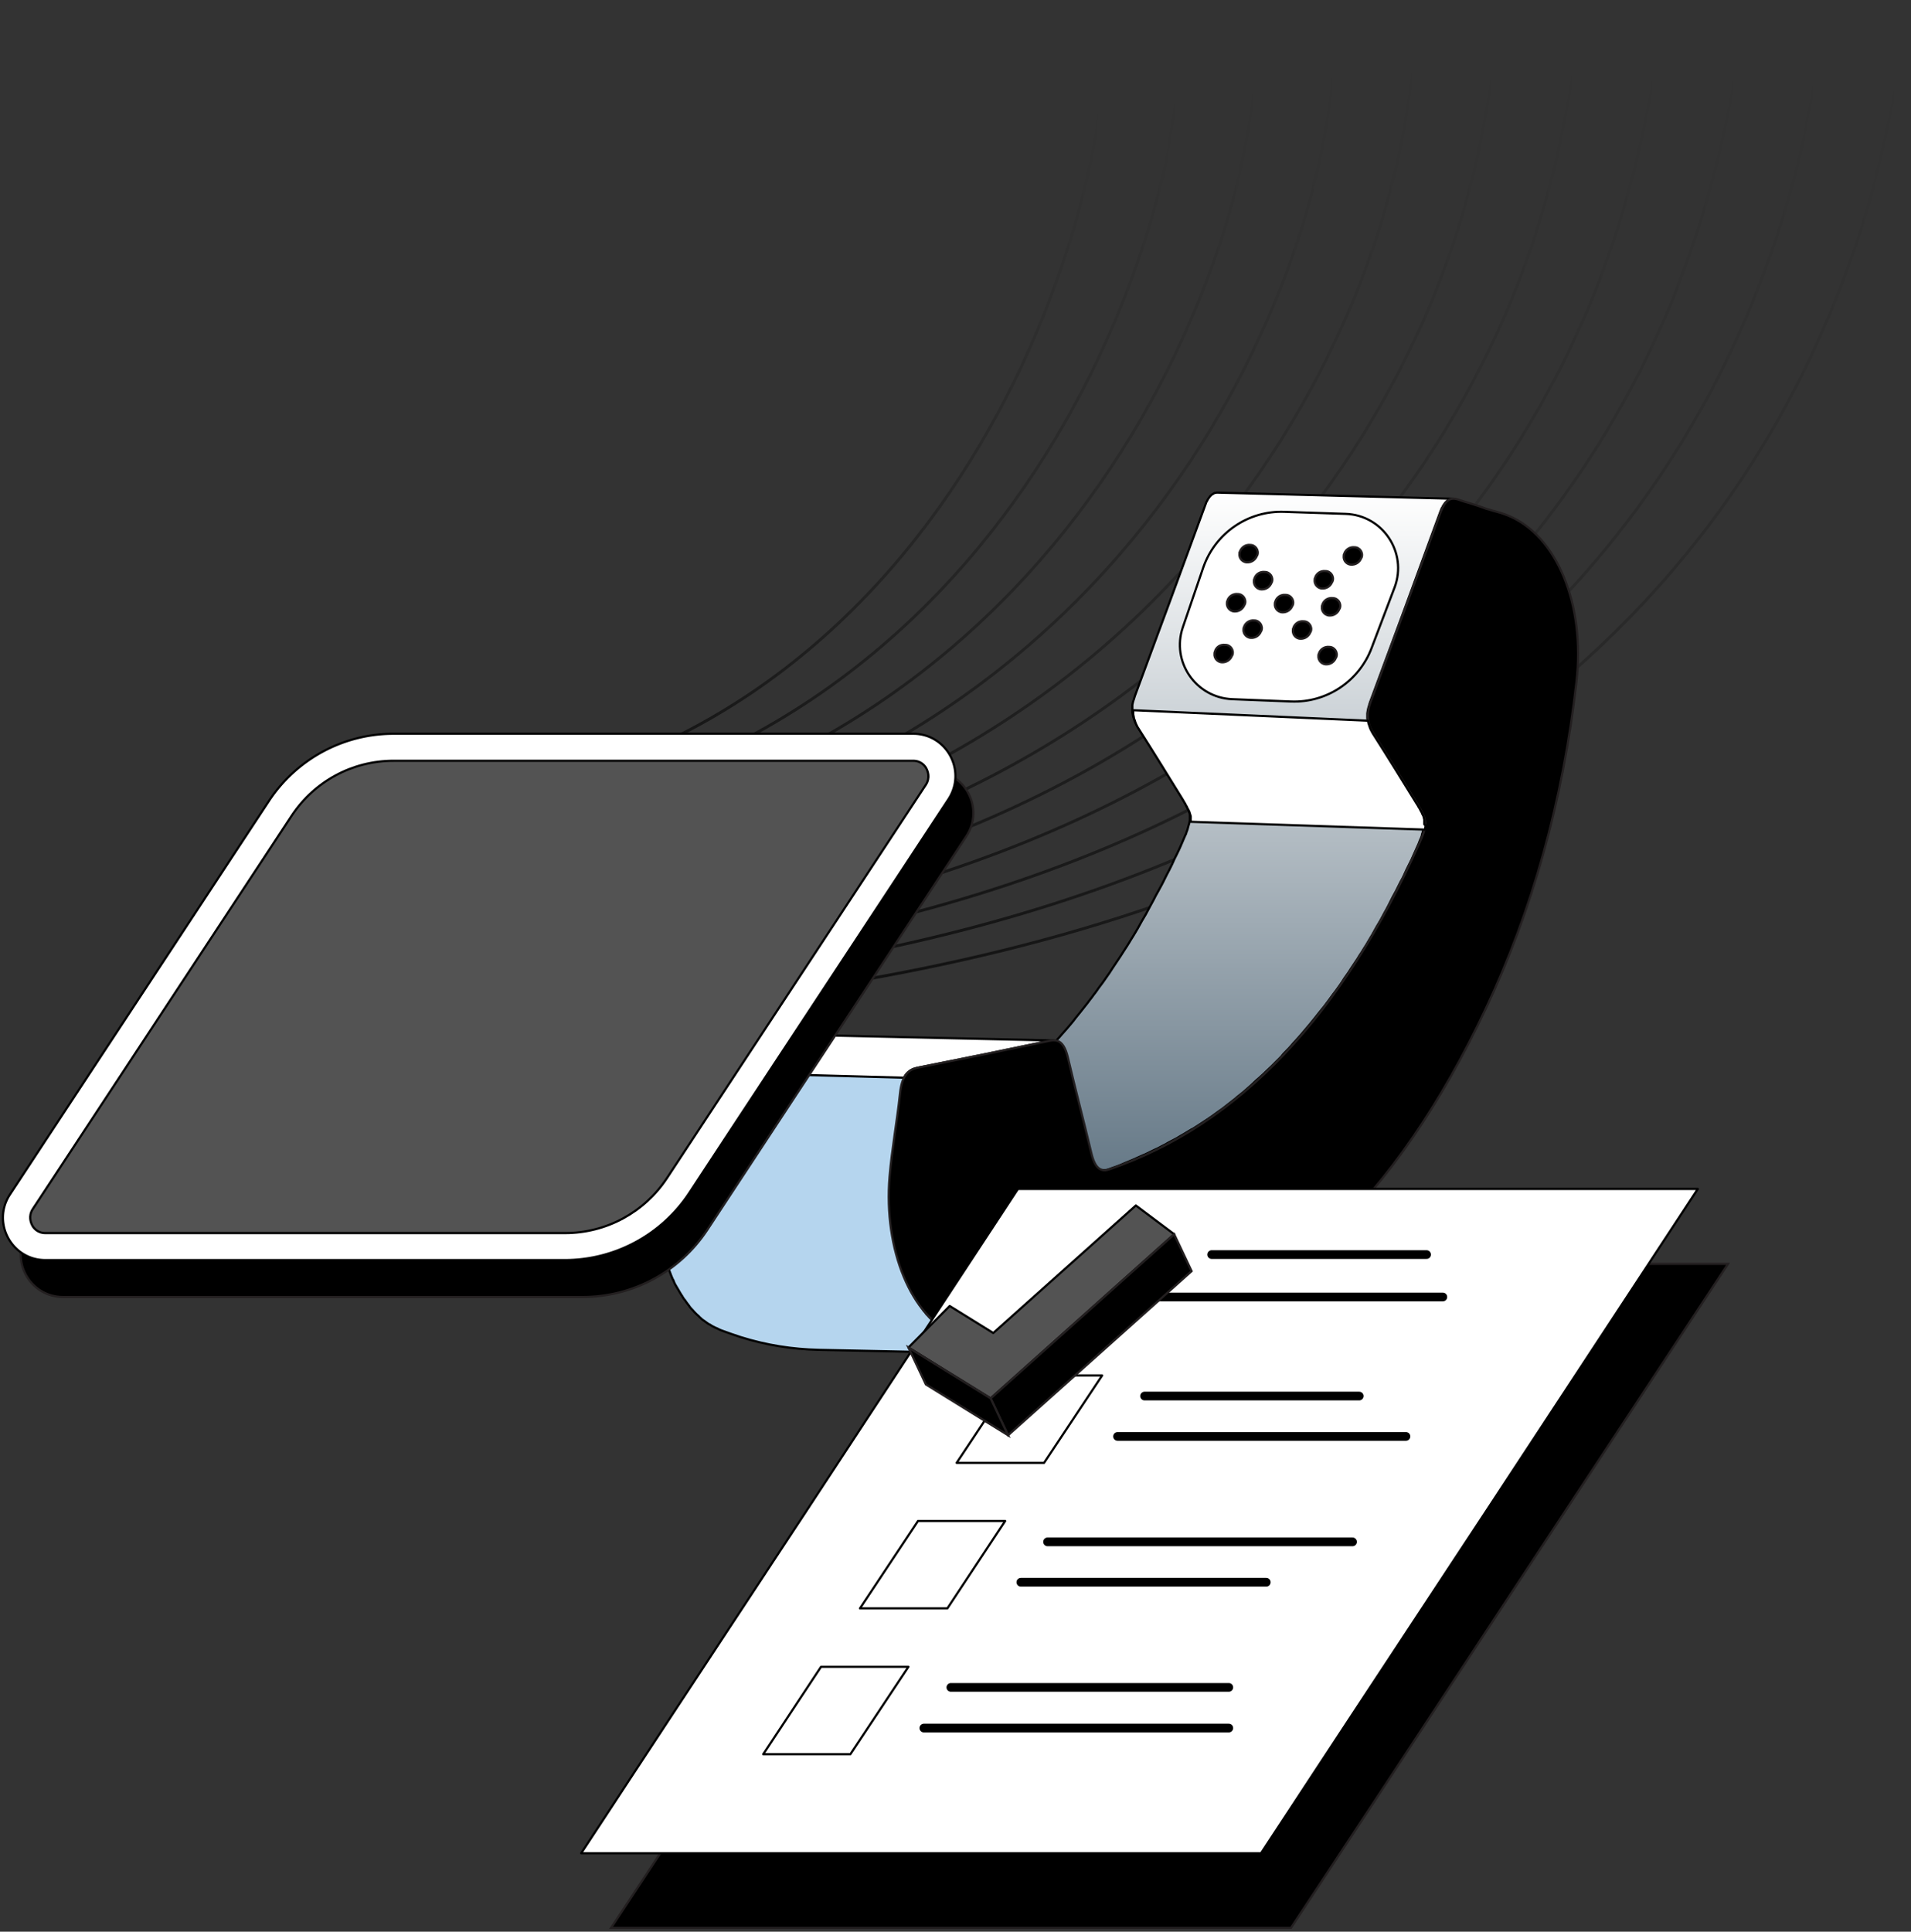 <svg xmlns="http://www.w3.org/2000/svg" width="658" height="665" fill="none"><rect width="100%" height="100%" fill="#333333" stroke="none"/><path stroke="url(#a)" stroke-miterlimit="10" d="M380.1 1.1v14.3c0 74.6-65.9 262.7-256.2 262.7"/><path stroke="url(#b)" stroke-miterlimit="10" d="M124 285.4c206 0 278.1-183.3 282-263.2.3-7.2.6-14.2.9-21.1"/><path stroke="url(#c)" stroke-miterlimit="10" d="M124.2 292.7C345.8 292.7 424.1 114.1 432 29c.9-9.5 1.6-18.9 2.2-27.9"/><path stroke="url(#d)" stroke-miterlimit="10" d="M124.301 300c237.3 0 321.6-173.8 333.6-264.2 1.6-11.9 2.8-23.5 3.7-34.6"/><path stroke="url(#e)" stroke-miterlimit="10" d="M124.4 307.3c253 0 343.3-169.1 359.4-264.8 2.4-14.3 4.1-28.2 5.4-41.4"/><path stroke="url(#f)" stroke-miterlimit="10" d="M124.601 314.6c268.7 0 364.9-164.3 385.1-265.3 3.3-16.6 5.7-32.8 7.2-48.2"/><path stroke="url(#g)" stroke-miterlimit="10" d="M124.7 321.8c284.4 0 386.4-159.6 410.9-265.8 4.4-19 7.3-37.5 9.2-54.9"/><path stroke="url(#h)" stroke-miterlimit="10" d="M124.9 329.1c300.1 0 407.8-154.9 436.7-266.4 5.6-21.4 9.1-42.3 11.2-61.7"/><path stroke="url(#i)" stroke-miterlimit="10" d="M125 336.4c315.7 0 429.3-150.2 462.5-266.9 6.8-23.8 10.9-47 13.3-68.5"/><path stroke="url(#j)" stroke-miterlimit="10" d="M125.101 343.7c331.4 0 450.4-145.6 488.3-267.4 8.1-26.2 12.7-51.8 15.2-75.2"/><path stroke="url(#k)" stroke-miterlimit="10" d="M125.301 351c425.4 0 517-211.6 531.5-349.9"/><path fill="url(#l)" stroke="#000" stroke-linecap="round" stroke-linejoin="round" stroke-width=".75" d="M500.5 171.7h-.6c-.1 0-.2.1-.4.1-.1 0-.2.1-.3.1-.1.1-.2.1-.3.2-.1.1-.2.1-.3.1-.2.2-.5.3-.7.6l-.3.3c-.1.1-.2.2-.2.3-.1.1-.2.3-.3.4-.1.1-.1.2-.2.3l-.3.6c-.1.1-.1.2-.2.3-.1.3-.3.7-.4 1-8 21.9-16.1 43.8-24.2 65.6-.2.5-.3.9-.4 1.3 0 .1-.1.2-.1.3-.1.2-.1.5-.2.7-.1.3-.1.7-.2 1 0 .2-.1.5-.1.7v1.7c0 .2.1.4.1.7 0 .2.1.4.1.5 0 .2.1.4.2.7.1.2.1.4.2.6l.3.9c.1.1.1.3.2.4.2.4.4.8.7 1.3 5.1 8 10.1 16.1 15.1 24.2.3.4.5.8.7 1.2.1.1.1.2.2.3.2.3.3.5.4.8.1.1.1.2.2.3.2.3.3.6.4.9 0 0 0 .1.1.1.1.3.3.6.4.9v.2c.1.2.1.5.2.7v2.4c0 .3-.1.7-.2 1.1v.2c-.1.2-.1.4-.2.7 0 .1-.1.2-.1.4-.1.2-.2.4-.2.7 0 .1-.1.3-.1.4-.1.3-.2.5-.3.8-.1.1-.1.2-.2.4-.2.4-.3.8-.5 1.3-.8 1.9-1.7 3.7-2.5 5.6l-.9 1.8c-.6 1.2-1.2 2.4-1.7 3.6-.3.7-.7 1.4-1.1 2.1-.5 1.1-1.1 2.1-1.6 3.2-.4.7-.8 1.5-1.2 2.2l-1.5 3c-.4.8-.8 1.5-1.2 2.2-.5.9-1 1.9-1.5 2.8-.4.7-.9 1.5-1.3 2.2l-1.5 2.7c-.4.7-.9 1.5-1.3 2.2-.5.9-1 1.7-1.6 2.6-.4.7-.9 1.5-1.4 2.2-.5.8-1 1.7-1.6 2.5-.5.7-.9 1.4-1.4 2.1-.5.8-1 1.6-1.6 2.4-.5.7-1 1.4-1.4 2.1-.5.8-1.1 1.6-1.6 2.3-.5.7-1 1.4-1.5 2-.6.8-1.1 1.5-1.6 2.2-.5.7-1 1.3-1.5 2-.6.7-1.1 1.4-1.7 2.1-.5.6-1 1.3-1.5 1.9-.6.7-1.1 1.4-1.7 2.1-.5.6-1 1.2-1.6 1.9-.6.7-1.1 1.3-1.7 2-.5.6-1.1 1.2-1.6 1.8-.6.6-1.2 1.3-1.7 1.9-.5.6-1.1 1.2-1.6 1.7-.6.6-1.2 1.2-1.7 1.9l-.6.6-1 1-1.8 1.8c-.6.5-1.1 1.1-1.7 1.6-.6.6-1.2 1.2-1.8 1.7-.5.5-1.1 1-1.7 1.5-.6.6-1.2 1.1-1.8 1.7-.6.5-1.1 1-1.7 1.5-.6.5-1.2 1.1-1.9 1.6-.6.5-1.2.9-1.7 1.4-.6.5-1.3 1-1.9 1.5-.6.5-1.2.9-1.8 1.4-.6.5-1.3 1-1.9 1.4-.6.4-1.2.9-1.8 1.3-.6.5-1.3.9-2 1.4l-1.8 1.2c-.7.4-1.3.9-2 1.3-.4.2-.7.5-1.1.7-.3.2-.6.4-.9.5l-1.5.9c-.7.4-1.4.9-2.2 1.3l-1.5.9c-.8.4-1.5.8-2.3 1.2-.5.3-1 .5-1.4.8-.8.4-1.6.8-2.5 1.3-.4.2-.8.4-1.3.6-1.2.6-2.3 1.1-3.5 1.7-.1 0-.2.1-.3.1-1.3.6-2.5 1.1-3.8 1.7-.4.2-.8.3-1.2.5-.9.4-1.8.7-2.6 1.1l-1.5.6c-.6.2-1.1.4-1.7.6-.5.2-.9.3-1.4.5-.3.1-.6.2-.9.2h-1l-80.7-1.7c.3 0 .5 0 .8-.1h.2c.3-.1.6-.1.9-.2 1-.4 2.1-.7 3.1-1.1l1.5-.6c.9-.3 1.8-.7 2.7-1.1.4-.2.8-.3 1.2-.5 1.3-.5 2.6-1.1 3.8-1.7.1 0 .2-.1.3-.1 1.2-.5 2.3-1.1 3.5-1.7.4-.2.8-.4 1.3-.6.8-.4 1.7-.8 2.5-1.3.5-.3 1-.5 1.4-.8.8-.4 1.5-.8 2.3-1.3l1.5-.9c.7-.4 1.4-.9 2.2-1.3l1.5-.9c.6-.4 1.3-.8 1.9-1.2.7-.4 1.3-.9 2-1.3l1.8-1.2c.7-.4 1.3-.9 1.9-1.4.6-.4 1.2-.9 1.8-1.3.6-.5 1.3-1 1.9-1.4.6-.4 1.2-.9 1.8-1.4.6-.5 1.3-1 1.9-1.5.6-.5 1.2-.9 1.7-1.4.6-.5 1.2-1 1.9-1.6.6-.5 1.1-1 1.7-1.5.6-.5 1.2-1.1 1.8-1.7.6-.5 1.1-1 1.7-1.5.6-.6 1.2-1.1 1.8-1.7.6-.5 1.1-1.1 1.7-1.6l1.8-1.8c.5-.6 1.1-1.1 1.6-1.7.6-.6 1.2-1.2 1.8-1.9.5-.6 1.1-1.1 1.6-1.7.6-.6 1.2-1.3 1.7-1.9.5-.6 1.1-1.2 1.6-1.8.6-.7 1.1-1.3 1.7-2 .5-.6 1-1.2 1.5-1.9.6-.7 1.1-1.4 1.7-2.1.5-.6 1-1.3 1.5-1.9.6-.7 1.1-1.4 1.7-2.2.5-.6 1-1.3 1.5-2 .6-.7 1.1-1.5 1.6-2.2.5-.7 1-1.3 1.5-2 .5-.8 1.1-1.5 1.6-2.3.5-.7 1-1.4 1.4-2.1.5-.8 1.1-1.6 1.6-2.4.5-.7.9-1.4 1.4-2.1.5-.8 1-1.6 1.6-2.5.5-.7.9-1.4 1.4-2.2.5-.8 1-1.7 1.6-2.6.4-.7.9-1.5 1.3-2.2l1.5-2.7c.4-.7.9-1.5 1.3-2.2.5-.9 1-1.9 1.5-2.8.4-.7.8-1.5 1.2-2.2.5-1 1-2 1.6-3 .4-.7.8-1.5 1.2-2.2.5-1 1.1-2.1 1.6-3.2.4-.7.7-1.4 1.1-2.1.6-1.2 1.2-2.4 1.7-3.6l.9-1.8c.9-1.8 1.7-3.7 2.5-5.6.2-.5.4-.9.6-1.3 0-.1.1-.2.1-.4.1-.3.2-.5.3-.8.1-.1.1-.3.1-.4.1-.2.2-.5.2-.7 0-.1.1-.2.1-.3.1-.2.1-.5.2-.7 0-.1 0-.2.1-.3.1-.4.1-.7.2-1.1v-1.8c0-.1 0-.2-.1-.4 0-.1 0-.2-.1-.3-.1-.2-.1-.5-.2-.7 0-.1 0-.2-.1-.2-.1-.3-.2-.6-.4-.9 0 0 0-.1-.1-.1-.1-.3-.3-.6-.4-.9-.1-.1-.1-.2-.2-.3-.1-.3-.3-.5-.4-.8-.1-.1-.1-.2-.2-.3-.2-.4-.5-.8-.7-1.2-5-8.1-10-16.2-15.1-24.2-.3-.4-.5-.8-.7-1.3-.1-.1-.1-.3-.2-.4-.1-.3-.2-.6-.3-.8v-.1c-.1-.2-.1-.4-.2-.5-.1-.2-.1-.4-.2-.7v-.1c-.1-.3-.1-.7-.2-1v-2.5c0-.3.1-.7.2-1 0-.1 0-.2.1-.4 0-.1.1-.2.1-.3 0-.1.1-.2.1-.3.1-.4.3-.9.4-1.3 8.1-21.9 16.2-43.7 24.2-65.6.1-.4.3-.7.4-1.1.1-.1.1-.2.2-.3l.3-.6c.1-.1.1-.2.2-.3.1-.1.2-.3.3-.4.1-.1.1-.2.2-.3l.3-.3c.2-.2.4-.4.7-.5l.1-.1c.1 0 .1-.1.2-.1.1-.1.2-.1.3-.2h.3c.1 0 .2-.1.4-.1h.5l81.1 2.1z"/><path fill="#B5D5EE" stroke="#000" stroke-linecap="round" stroke-linejoin="round" stroke-width=".75" d="m362.7 466.4-80.7-1.7c-9.1-.2-18.1-1.6-27-4.4-2.2-.7-4.4-1.5-6.6-2.3-.5-.2-1-.4-1.5-.7l-.5-.2c-.3-.2-.7-.3-1-.5-.2-.1-.4-.2-.5-.3-.3-.2-.6-.4-.9-.5-.2-.1-.4-.3-.6-.4-.3-.2-.5-.4-.8-.6-.2-.1-.4-.3-.6-.4-.3-.2-.5-.4-.8-.7-.2-.2-.4-.3-.5-.5-.3-.2-.5-.5-.8-.7l-.5-.5c-.3-.3-.6-.6-.8-.9l-.4-.4c-.4-.4-.8-.9-1.1-1.4-.4-.5-.8-1-1.1-1.5-.1-.2-.2-.3-.4-.5-.3-.4-.5-.7-.7-1.1-.1-.2-.3-.4-.4-.6-.2-.3-.4-.7-.6-1-.1-.2-.3-.5-.4-.7-.2-.3-.4-.7-.6-1-.1-.2-.3-.5-.4-.7-.2-.4-.4-.7-.5-1.1-.1-.3-.2-.5-.4-.8-.2-.4-.3-.8-.5-1.2-.1-.2-.2-.5-.3-.8-.2-.4-.3-.9-.5-1.3-.1-.2-.2-.4-.3-.7-.2-.6-.5-1.3-.7-1.9 0 0 0-.1-.1-.1-.4-1.3-.9-2.7-1.2-4.1v-.2c-.4-1.3-.7-2.7-1-4.1v-.4l-.6-3.3c0-.1 0-.2-.1-.3-.2-1.1-.3-2.3-.4-3.4v-.6c-.1-1.1-.2-2.2-.2-3.2v-.6c0-1.1-.1-2.2-.1-3.4v-.1c0-1 0-2.1.1-3.1v-.8c0-1 .1-2.1.2-3.1.1-.7.1-1.5.2-2.3 0-.2 0-.3.1-.5.2-1.9.4-3.9.7-5.8 0-.4.1-.7.1-1.1.3-2 .5-3.9.8-5.9l.9-6.3c0-.2.1-.4.1-.6.3-2.1.5-4.2.8-6.3.1-.5.1-.9.2-1.3 0-.1 0-.2.1-.3.1-.3.1-.7.2-1v-.1l.3-1.2c0-.1 0-.2.1-.2.1-.4.3-.7.4-1 0-.1 0-.1.1-.2s.1-.3.2-.4c.1-.2.2-.3.3-.4v-.1c.2-.3.4-.5.6-.7 0 0 0-.1.1-.1.3-.3.6-.6 1-.8l1.2-.6h.1c.3-.1.7-.2 1-.3 15.2-3 30.4-6.1 45.6-9.3.2-.1.5-.1.7-.1h.7l80.7 1.7h-.6c-.2 0-.5.1-.7.1-15.2 3.2-30.4 6.3-45.6 9.3-.4.1-.7.2-1 .3h-.1c-.4.1-.8.3-1.2.6h-.1c-.3.2-.7.5-1 .8l-.1.1c-.2.2-.4.4-.6.7-.2.3-.3.5-.5.8 0 .1-.1.1-.1.1-.1.3-.3.7-.4 1 0 .1-.1.2-.1.2l-.3 1.2v.2c-.1.3-.1.6-.2 1 0 .1 0 .2-.1.3-.1.4-.1.8-.2 1.3-.2 2.1-.5 4.2-.8 6.3 0 .2-.1.4-.1.6-.3 2.1-.6 4.2-.9 6.4-.3 2-.5 3.9-.8 5.9 0 .4-.1.7-.1 1.1-.2 1.9-.5 3.8-.7 5.8l-.3 2.7c-.1 1-.1 2.1-.2 3.1v.8c0 1-.1 2.1-.1 3.1v.1c0 1.1 0 2.3.1 3.4v.6c.1 1.1.1 2.2.2 3.3 0 .2 0 .4.1.6.1 1.1.3 2.3.4 3.4 0 .1 0 .2.1.3l.6 3.3c0 .1 0 .2.1.3.3 1.4.6 2.8 1 4.1v.1c.4 1.4.8 2.7 1.2 4.1v.1c.2.6.4 1.3.7 1.9.1.2.2.4.3.7.2.4.3.9.5 1.3.1.2.2.5.3.8.2.4.3.8.5 1.2.1.3.2.5.4.8.2.4.4.7.5 1.1.1.2.3.5.4.7.2.4.4.7.6 1 .1.2.3.5.4.7.2.3.4.7.6 1 .1.2.3.4.4.6.2.4.5.7.7 1.1.1.2.2.3.3.5.4.5.8 1 1.1 1.5v.1c.4.5.8.9 1.1 1.4.1.2.3.3.4.4.3.3.5.6.8.9l.5.5c.3.2.5.5.8.7l.5.5c.3.2.5.4.8.7.2.1.4.3.6.4.3.2.5.4.8.6.2.1.4.3.6.4.3.2.6.4.9.5.2.1.4.2.5.3.3.2.7.4 1 .5.2.1.3.2.5.2.5.2 1 .5 1.5.7 2.2.9 4.4 1.6 6.6 2.3 8.9 2.8 17.9 4.3 27 4.5z"/><path fill="#fff" stroke="#000" stroke-linecap="round" stroke-linejoin="round" stroke-miterlimit="10" stroke-width=".75" d="M362.8 358.2h-.6c-.2 0-.5.1-.7.1-15.2 3.2-30.4 6.3-45.6 9.3-.4.1-.7.2-1 .3h-.1c-.4.1-.8.3-1.2.6h-.1c-.3.2-.7.5-1 .8l-.1.1c-.2.2-.4.4-.6.7-.2.3-.3.5-.5.8 0 .1-.1.1-.1.1l-80.4-2.2c.1-.2.2-.3.3-.4v-.1c.2-.3.4-.5.6-.7 0 0 0-.1.1-.1.3-.3.6-.6 1-.8l1.2-.6h.1c.3-.1.7-.2 1-.3 15.2-3 30.4-6.1 45.6-9.3.2-.1.5-.1.7-.1h.7l80.7 1.8z"/><path fill="#000" stroke="#231F20" stroke-miterlimit="10" stroke-width=".75" d="M501.8 171.9c1.4.5 2.8.9 4.2 1.3 1.9.6 3.8 1.2 5.6 1.9 1.6.5 3.2.9 4.9 1.4.9.3 1.9.6 2.8 1 16.6 6.8 26.6 30.3 23.5 57.3-4.7 41.2-15.3 78.8-31.2 112.4-31.1 66-72.3 105.1-123.4 116.5-17.7 3.9-35.3 3.6-52.6-1.8-2.2-.7-4.4-1.5-6.6-2.3-15.2-6-24.8-29.5-22.7-54.5.8-9.6 2.6-19.1 3.6-28.7.6-5.7 2.5-8.1 5.9-8.8 15.2-3 30.4-6.1 45.6-9.3 1-.2 1.8-.2 2.6 0 1.7.5 2.9 2.4 3.7 5.8 2.6 11.1 5.5 22 8.1 33 .8 3.3 1.9 5.1 3.5 5.6.8.3 1.7.2 2.8-.2 44.5-15.3 80.1-52.8 106.6-112.2 2.9-6.4 2.7-8-.8-13.7-5-8.1-10-16.2-15.1-24.2-2.1-3.3-2.4-6.7-.9-10.7 8.1-21.9 16.2-43.7 24.2-65.6 1.4-3.6 3.1-5 5.7-4.2z"/><path fill="#fff" stroke="#000" stroke-linecap="round" stroke-linejoin="round" stroke-miterlimit="10" stroke-width=".75" d="m414.3 195.4-7 20.5c-4.1 11.9 4.5 24.3 17 24.8l20.2.8c12.3.5 23.5-7 27.8-18.5l7.9-20.8c4.5-12-4.1-24.9-16.9-25.3l-21-.7c-12.5-.5-23.9 7.3-28 19.2z"/><path fill="#000" stroke="#231F20" stroke-miterlimit="10" stroke-width=".75" d="M426.899 189.9v.1c-.6 1.7.6 3.5 2.4 3.6 1.6.1 3-.9 3.5-2.3l.1-.1c.7-1.7-.6-3.6-2.4-3.6-1.6-.2-3 .8-3.6 2.3zm35.901.8v.1c-.6 1.7.6 3.5 2.4 3.6 1.6.1 3-.9 3.5-2.3l.1-.1c.7-1.7-.6-3.6-2.4-3.6-1.6-.2-3.1.8-3.6 2.3zm-44.5 33.6v.1c-.6 1.7.6 3.5 2.4 3.6 1.6.1 3-.9 3.5-2.3l.1-.1c.7-1.7-.6-3.6-2.4-3.6-1.7-.2-3.1.7-3.6 2.3zm10-8.4v.1c-.6 1.7.6 3.5 2.4 3.6 1.6.1 3-.9 3.5-2.3l.1-.1c.7-1.7-.6-3.6-2.4-3.6-1.6-.2-3.1.8-3.6 2.3zm10.799-8.8v.1c-.6 1.7.6 3.5 2.4 3.6 1.6.1 3-.9 3.5-2.3l.1-.1c.7-1.7-.6-3.6-2.4-3.6-1.7-.2-3.1.8-3.6 2.3zm16.201 1.1v.1c-.6 1.7.6 3.5 2.4 3.6 1.6.1 3-.9 3.5-2.3l.1-.1c.7-1.7-.6-3.6-2.4-3.6-1.7-.2-3.1.8-3.6 2.3zm-32.701-1.4v.1c-.6 1.7.6 3.5 2.4 3.6 1.6.1 3-.9 3.5-2.3l.1-.1c.7-1.7-.6-3.6-2.4-3.6-1.6-.2-3.1.8-3.6 2.3zm30.201-7.9v.1c-.6 1.7.6 3.5 2.4 3.6 1.6.1 3-.9 3.5-2.3l.1-.1c.7-1.7-.6-3.6-2.4-3.6-1.7-.2-3.1.8-3.6 2.3zm1.299 26.1v.1c-.6 1.7.6 3.5 2.4 3.6 1.6.1 3-.9 3.5-2.3l.1-.1c.7-1.7-.6-3.6-2.4-3.6-1.6-.2-3.1.8-3.6 2.3zm-8.799-8.8v.1c-.6 1.7.6 3.5 2.4 3.6 1.6.1 3-.9 3.5-2.3l.1-.1c.7-1.7-.6-3.6-2.4-3.6-1.7-.2-3.1.8-3.6 2.3zm-13.401-17v.1c-.6 1.7.6 3.5 2.4 3.6 1.6.1 3-.9 3.5-2.3l.1-.1c.7-1.7-.6-3.6-2.4-3.6-1.7-.2-3.1.8-3.6 2.3z"/><path fill="#fff" stroke="#000" stroke-linecap="round" stroke-linejoin="round" stroke-miterlimit="10" stroke-width=".75" d="M490.799 284.2v.3c0 .3-.1.7-.2 1.1l-80.6-2.7v-1.8c0-.1 0-.2-.1-.4 0-.1 0-.2-.1-.3-.1-.2-.1-.5-.2-.7 0-.1 0-.2-.1-.2-.1-.3-.2-.6-.4-.9 0 0 0-.1-.1-.1-.1-.3-.3-.6-.4-.9-.1-.1-.1-.2-.2-.3-.1-.3-.3-.5-.4-.8-.1-.1-.1-.2-.2-.3-.2-.4-.5-.8-.7-1.2-5-8.1-10-16.2-15.1-24.2-.3-.4-.5-.8-.7-1.3-.1-.1-.1-.3-.2-.4-.1-.3-.2-.6-.3-.8v-.1c-.1-.2-.1-.4-.2-.5-.1-.2-.1-.4-.2-.7v-.1c-.1-.3-.1-.7-.2-1v-1.4l80.8 3.6c0 .2.1.4.1.5 0 .2.1.4.2.7.1.2.1.4.2.6l.3.9c.1.1.1.3.2.4.2.4.4.8.7 1.3 5.1 8 10.1 16.1 15.1 24.2.3.4.5.8.7 1.2.1.1.1.2.2.3.2.3.3.5.4.8.1.1.1.2.2.3.2.3.3.6.4.9 0 0 0 .1.1.1.1.3.3.6.4.9v.2c.1.2.1.5.2.7v1.7c.4.2.4.3.4.4z"/><path fill="#000" stroke="#231F20" stroke-miterlimit="10" stroke-width=".75" d="m594.999 435.1-73.3 111.3-47 71.5-30.2 45.8h-234.1l30.2-45.8 47-71.5 73.3-111.3h234.1z"/><path fill="#fff" stroke="#000" stroke-linecap="round" stroke-linejoin="round" stroke-miterlimit="10" stroke-width=".75" d="m584.6 409.3-73.2 111.4-47.1 71.5-30.1 45.8H200.1l30.1-45.8 47.1-71.5 73.2-111.4h234.1z"/><path stroke="#000" stroke-linecap="round" stroke-linejoin="round" stroke-miterlimit="10" stroke-width="3" d="M417.2 431.9h74M392 446.5h104.8"/><path fill="#fff" stroke="#000" stroke-linecap="round" stroke-linejoin="round" stroke-miterlimit="10" stroke-width=".75" d="M359.499 503.6h-30.1l20-30.1h30.1l-20 30.1z"/><path stroke="#000" stroke-linecap="round" stroke-linejoin="round" stroke-miterlimit="10" stroke-width="3" d="M394.1 480.6H468m-83.2 13.9h99.3"/><path fill="#fff" stroke="#000" stroke-linecap="round" stroke-linejoin="round" stroke-miterlimit="10" stroke-width=".75" d="M326.2 553.7h-30.1l20-30.1h30l-19.9 30.1z"/><path stroke="#000" stroke-linecap="round" stroke-linejoin="round" stroke-miterlimit="10" stroke-width="3" d="M360.7 530.8h105m-114.2 13.9H436"/><path fill="#fff" stroke="#000" stroke-linecap="round" stroke-linejoin="round" stroke-miterlimit="10" stroke-width=".75" d="M292.8 603.9h-30l19.9-30.1h30.1l-20 30.1z"/><path stroke="#000" stroke-linecap="round" stroke-linejoin="round" stroke-miterlimit="10" stroke-width="3" d="M327.399 580.9h95.7m-104.999 14h105"/><path fill="#535353" stroke="#000" stroke-linecap="round" stroke-linejoin="round" stroke-width=".75" d="m391.1 415 13.2 9.9-63.2 56.5-28.3-17.5 14.2-14.3 15 9.3 49.1-43.9z"/><path fill="#000" stroke="#231F20" stroke-miterlimit="10" stroke-width=".75" d="m404.3 424.9 6 12.7-63.2 56.5-6-12.7 63.2-56.5z"/><path fill="#000" stroke="#231F20" stroke-miterlimit="10" stroke-width=".75" d="m341.1 481.4 6 12.7-28.3-17.5-6-12.7 28.3 17.5zm-8.371-193.5c-29.7 45.2-59.5 90.3-89.2 135.5-9.5 14.4-25.6 23.1-42.9 23.1h-178.9c-11.6 0-18.6-12.9-12.2-22.6l89.2-135.5c9.5-14.4 25.6-23.1 42.9-23.1h178.9c11.6 0 18.6 12.9 12.2 22.6z"/><path fill="#fff" stroke="#000" stroke-linecap="round" stroke-linejoin="round" stroke-miterlimit="10" stroke-width=".75" d="M326.529 275.2c-29.7 45.2-59.5 90.3-89.2 135.5-9.5 14.4-25.6 23.1-42.9 23.1h-178.8c-11.6 0-18.6-12.9-12.2-22.6l89.2-135.5a51.39 51.39 0 0 1 42.9-23.1h178.9c11.6 0 18.5 12.9 12.1 22.6z"/><path fill="#535353" stroke="#000" stroke-linecap="round" stroke-linejoin="round" stroke-width=".75" d="M15.63 424.5c-2.8 0-4.2-1.9-4.6-2.8-.4-.8-1.3-3 .2-5.4l89.199-135.5c7.8-11.8 20.9-18.9 35.1-18.9h178.9c2.8 0 4.2 1.9 4.6 2.8.4.8 1.3 3-.2 5.4l-89.2 135.5c-7.8 11.8-20.9 18.9-35.1 18.9h-178.9z"/><defs><linearGradient id="a" x1="123.888" x2="380.586" y1="139.837" y2="139.837" gradientUnits="userSpaceOnUse"><stop/><stop offset="1" stop-opacity="0"/></linearGradient><linearGradient id="b" x1="124.021" x2="407.415" y1="143.477" y2="143.477" gradientUnits="userSpaceOnUse"><stop/><stop offset="1" stop-opacity="0"/></linearGradient><linearGradient id="c" x1="124.165" x2="434.599" y1="147.114" y2="147.114" gradientUnits="userSpaceOnUse"><stop/><stop offset="1" stop-opacity="0"/></linearGradient><linearGradient id="d" x1="124.299" x2="462.05" y1="150.758" y2="150.758" gradientUnits="userSpaceOnUse"><stop/><stop offset="1" stop-opacity="0"/></linearGradient><linearGradient id="e" x1="124.443" x2="489.699" y1="154.404" y2="154.404" gradientUnits="userSpaceOnUse"><stop/><stop offset="1" stop-opacity="0"/></linearGradient><linearGradient id="f" x1="124.587" x2="517.472" y1="158.045" y2="158.045" gradientUnits="userSpaceOnUse"><stop/><stop offset="1" stop-opacity="0"/></linearGradient><linearGradient id="g" x1="124.72" x2="545.354" y1="161.693" y2="161.693" gradientUnits="userSpaceOnUse"><stop/><stop offset="1" stop-opacity="0"/></linearGradient><linearGradient id="h" x1="124.864" x2="573.282" y1="165.336" y2="165.336" gradientUnits="userSpaceOnUse"><stop/><stop offset="1" stop-opacity="0"/></linearGradient><linearGradient id="i" x1="125.008" x2="601.265" y1="168.985" y2="168.985" gradientUnits="userSpaceOnUse"><stop/><stop offset="1" stop-opacity="0"/></linearGradient><linearGradient id="j" x1="125.142" x2="629.182" y1="172.629" y2="172.629" gradientUnits="userSpaceOnUse"><stop/><stop offset="1" stop-opacity="0"/></linearGradient><linearGradient id="k" x1="125.286" x2="657.288" y1="176.279" y2="176.279" gradientUnits="userSpaceOnUse"><stop/><stop offset="1" stop-opacity="0"/></linearGradient><linearGradient id="l" x1="399.75" x2="399.75" y1="169.6" y2="402.8" gradientUnits="userSpaceOnUse"><stop stop-color="#fff"/><stop offset="1" stop-color="#677A88"/></linearGradient></defs></svg>